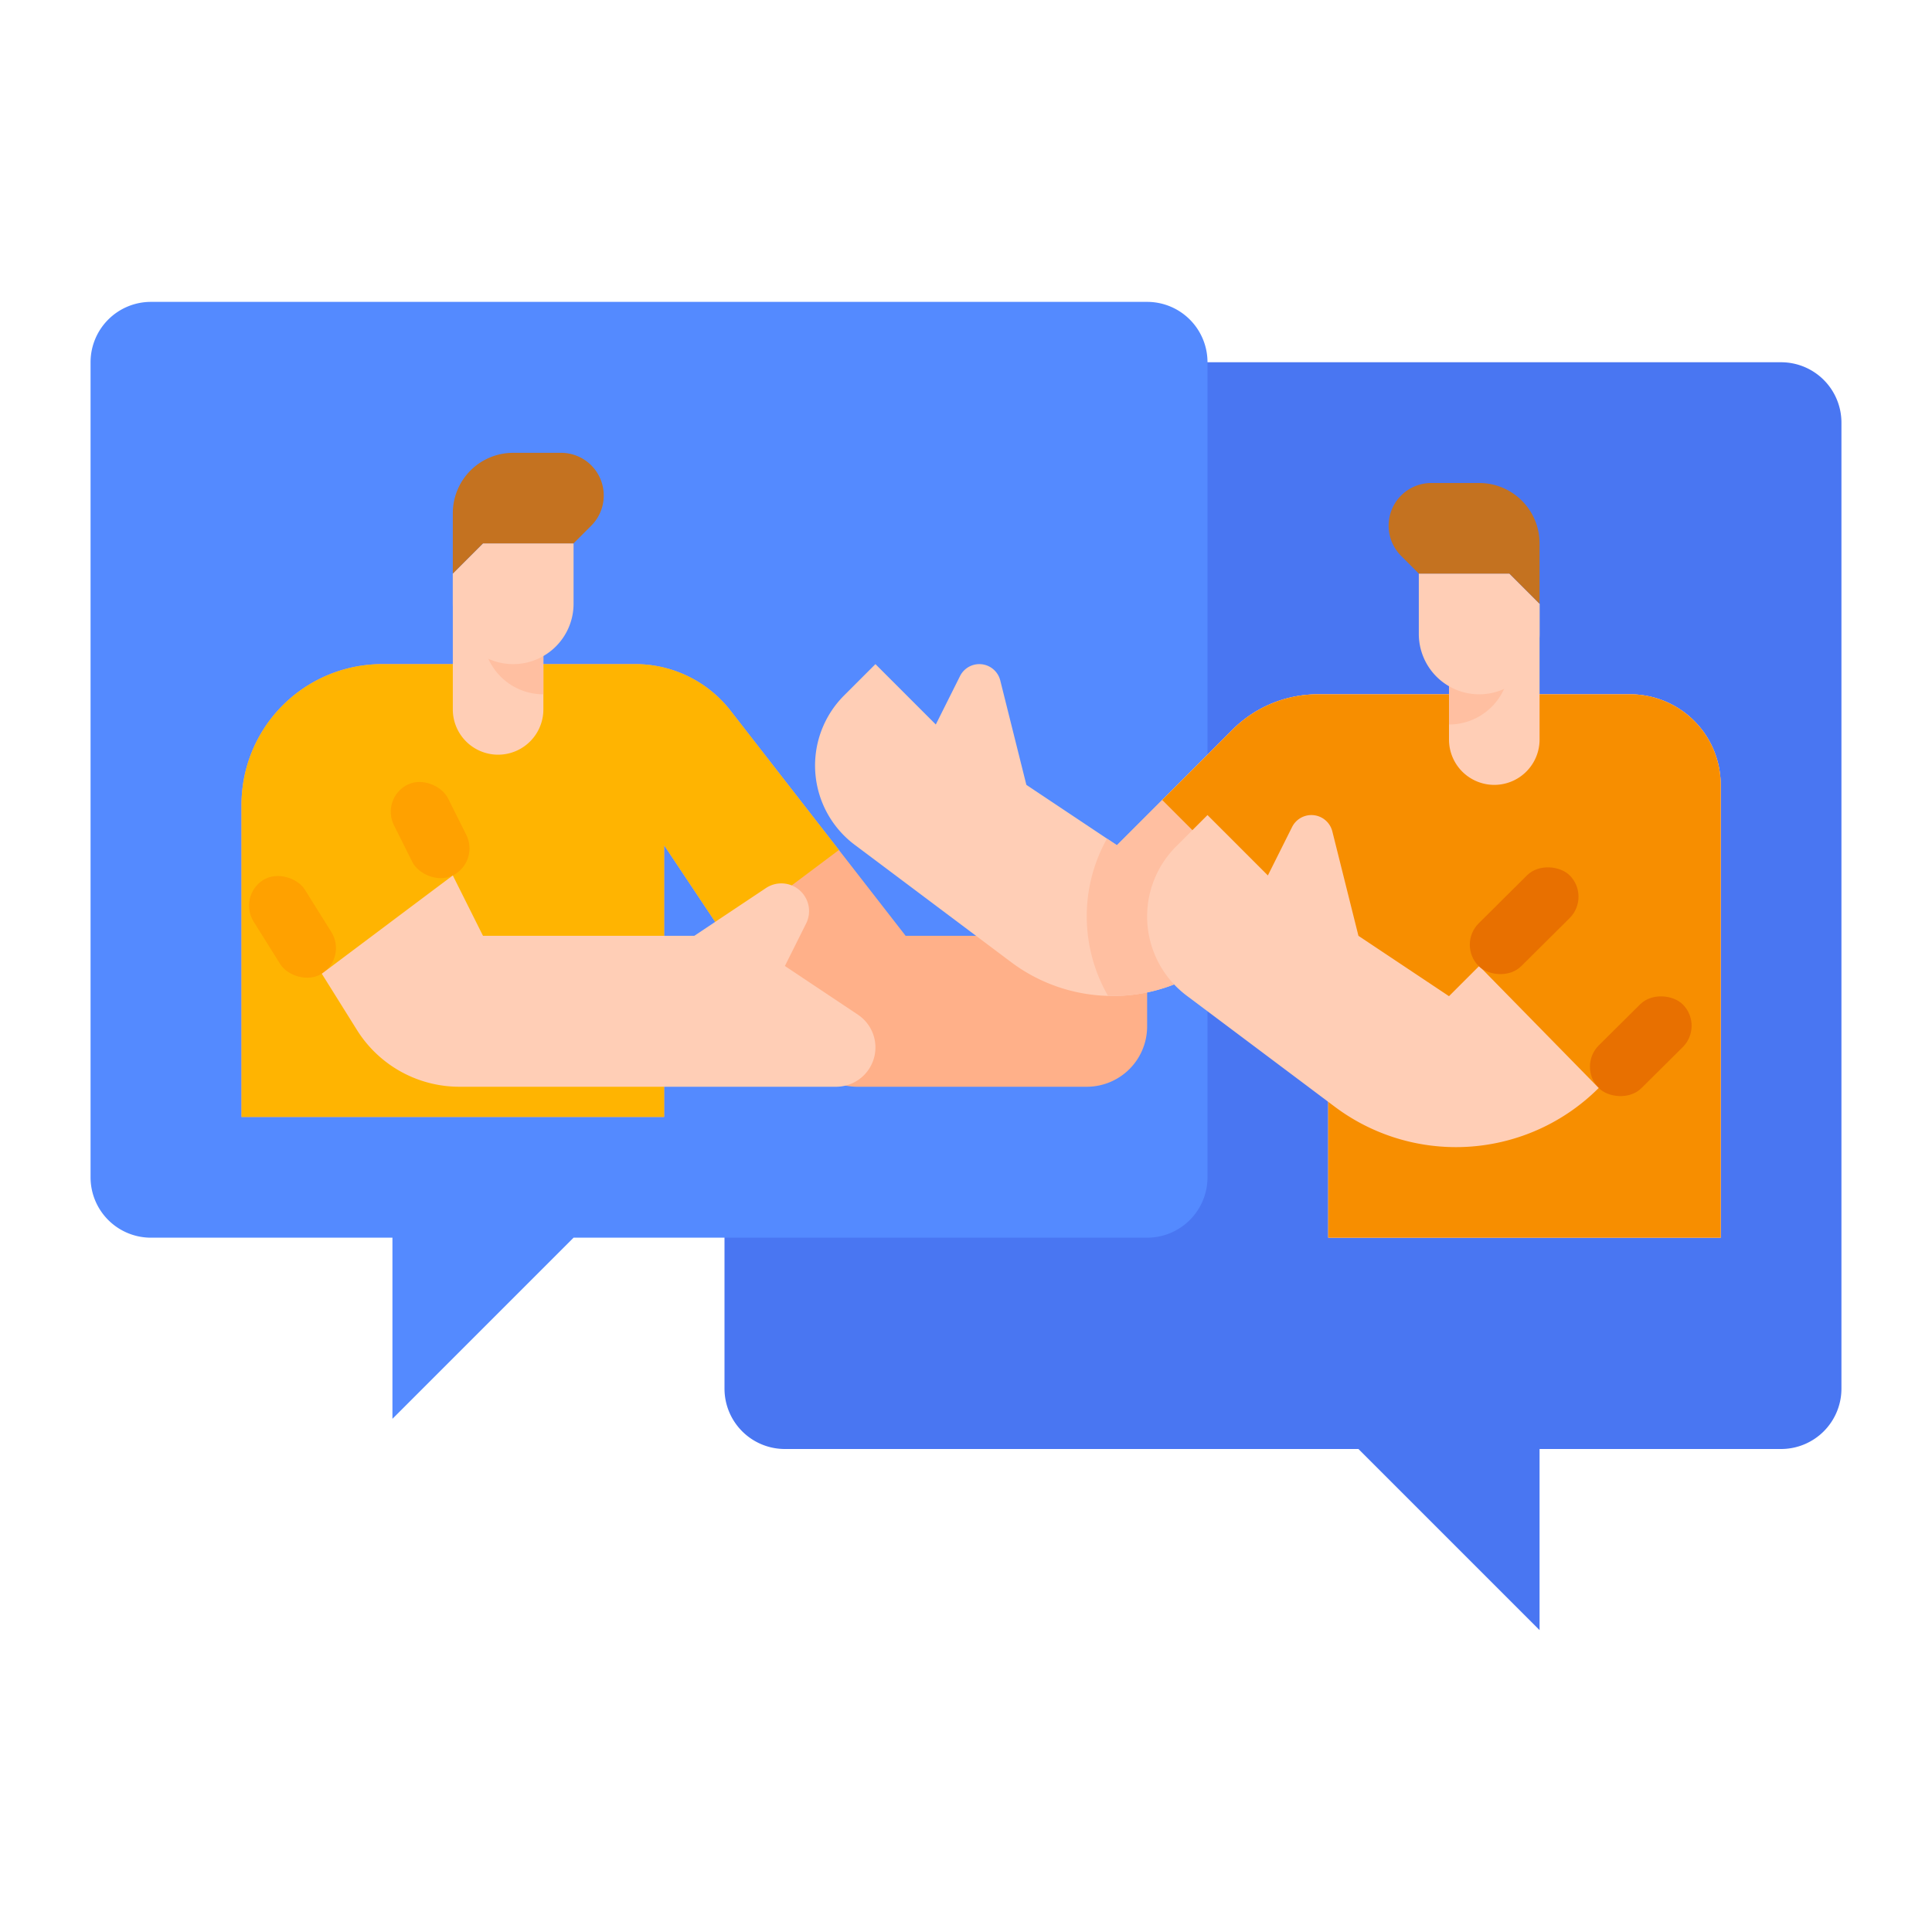 <?xml version="1.0" ?><svg id="flat" viewBox="0 0 512 512" xmlns="http://www.w3.org/2000/svg"><path d="M472,96a16,16,0,0,1,16,16V368a16,16,0,0,1-16,16H408v48l-48-48H208a16,16,0,0,1-16-16V96Z" style="fill:#4976f2"/><path d="M320,96a16,16,0,0,0-16-16H40A16,16,0,0,0,24,96V312a16,16,0,0,0,16,16h64v48l48-48H304a16,16,0,0,0,16-16Z" style="fill:#548aff"/><path d="M304,248v24a15.996,15.996,0,0,1-16,16H227.23a15.983,15.983,0,0,1-13.31-7.12L192,248l-16-24v72H64V213.3A37.3,37.3,0,0,1,101.3,176H168.35a32.015,32.015,0,0,1,25.26,12.35L222.32,225.26l6.93,8.91L240,248Z" style="fill:#ffb089"/><path d="M456,208V328H352V223.36l-15.69,16.95-8.58,9.27a44.767,44.767,0,0,1-32.71,14.37c-.46,0-.92,0-1.38-.03A44.718,44.718,0,0,1,267.98,254.99L226.5,223.88a26.257,26.257,0,0,1-2.81-39.57L232,176l16,16,6.42-12.84a5.717,5.717,0,0,1,10.66,1.17L272,208l21.37,14.25L296,224l30.63-30.63A31.996,31.996,0,0,1,349.25,184H432A24.006,24.006,0,0,1,456,208Z" style="fill:#ffceb6"/><path d="M456,208V328H352V223.36l-15.69,16.95-8.58,9.27a44.767,44.767,0,0,1-32.71,14.37c-.46,0-.92,0-1.38-.03A42.333,42.333,0,0,1,288,242.87,41.85,41.85,0,0,1,293.37,222.25L296,224l30.63-30.63A31.996,31.996,0,0,1,349.25,184H432A24.006,24.006,0,0,1,456,208Z" style="fill:#ffbfa1"/><path d="M456,208V328H352V223.36l-15.69,16.95L308,212l18.63-18.63A31.996,31.996,0,0,1,349.25,184H432A24.006,24.006,0,0,1,456,208Z" style="fill:#f78e00"/><path d="M222.32,225.26,192,248l-16-24v72H64V213.3A37.3,37.3,0,0,1,101.3,176H168.35a32.015,32.015,0,0,1,25.26,12.35Z" style="fill:#ffb401"/><rect height="26.882" rx="8" ry="8" style="fill:#ffa100" transform="translate(-86.345 74.204) rotate(-26.566)" width="16" x="105.989" y="206.537"/><rect height="29.282" rx="8" ry="8" style="fill:#ffa100" transform="translate(-118.4 78.42) rotate(-32.006)" width="16.001" x="69.516" y="230.986"/><path d="M85.277,258.043,120,232l8,16h56l18.991-12.66a7.344,7.344,0,0,1,9.267.918h0a7.344,7.344,0,0,1,1.376,8.477L208,256l19.359,12.906A10.422,10.422,0,0,1,232,277.578v0A10.422,10.422,0,0,1,221.578,288H121.736A32,32,0,0,1,94.6,272.96l-9.323-14.917Z" style="fill:#ffceb6"/><rect height="16.001" rx="8" ry="8" style="fill:#e87000" transform="translate(-69.116 386.761) rotate(-44.782)" width="31.42" x="419.113" y="269.261"/><path d="M392,256l31.672,32.328A53.508,53.508,0,0,1,385.836,304h0a53.508,53.508,0,0,1-32.105-10.702l-39.23-29.423A26.252,26.252,0,0,1,304,242.874v0a26.252,26.252,0,0,1,7.689-18.563L320,216l16,16,6.419-12.839A5.719,5.719,0,0,1,347.535,216h0a5.719,5.719,0,0,1,5.548,4.332L360,248l24,16Z" style="fill:#ffceb6"/><path d="M144,152v36a12,12,0,1,1-24,0V152Z" style="fill:#ffceb6"/><path d="M144,152v32a15.996,15.996,0,0,1-16-16V152Z" style="fill:#ffbfa1"/><path d="M152,144H128l-8,8v8a16,16,0,0,0,16,16h0a16,16,0,0,0,16-16Z" style="fill:#ffceb6"/><path d="M120,152V136a16,16,0,0,1,16-16h12.686A11.314,11.314,0,0,1,160,131.314h0a11.314,11.314,0,0,1-3.314,8L152,144H128Z" style="fill:#c47220"/><path d="M384,160v36a12,12,0,1,0,24,0V160Z" style="fill:#ffceb6"/><path d="M384,160v32a15.996,15.996,0,0,0,16-16V160Z" style="fill:#ffbfa1"/><path d="M376,152h24l8,8v8a16,16,0,0,1-16,16h0a16,16,0,0,1-16-16Z" style="fill:#ffceb6"/><path d="M408,160V144a16,16,0,0,0-16-16H379.314A11.314,11.314,0,0,0,368,139.314h0a11.314,11.314,0,0,0,3.314,8L376,152h24Z" style="fill:#c47220"/><rect height="16" rx="8" ry="8" style="fill:#e87000" transform="translate(-54.607 355.536) rotate(-44.807)" width="34.057" x="386.889" y="236"/></svg>